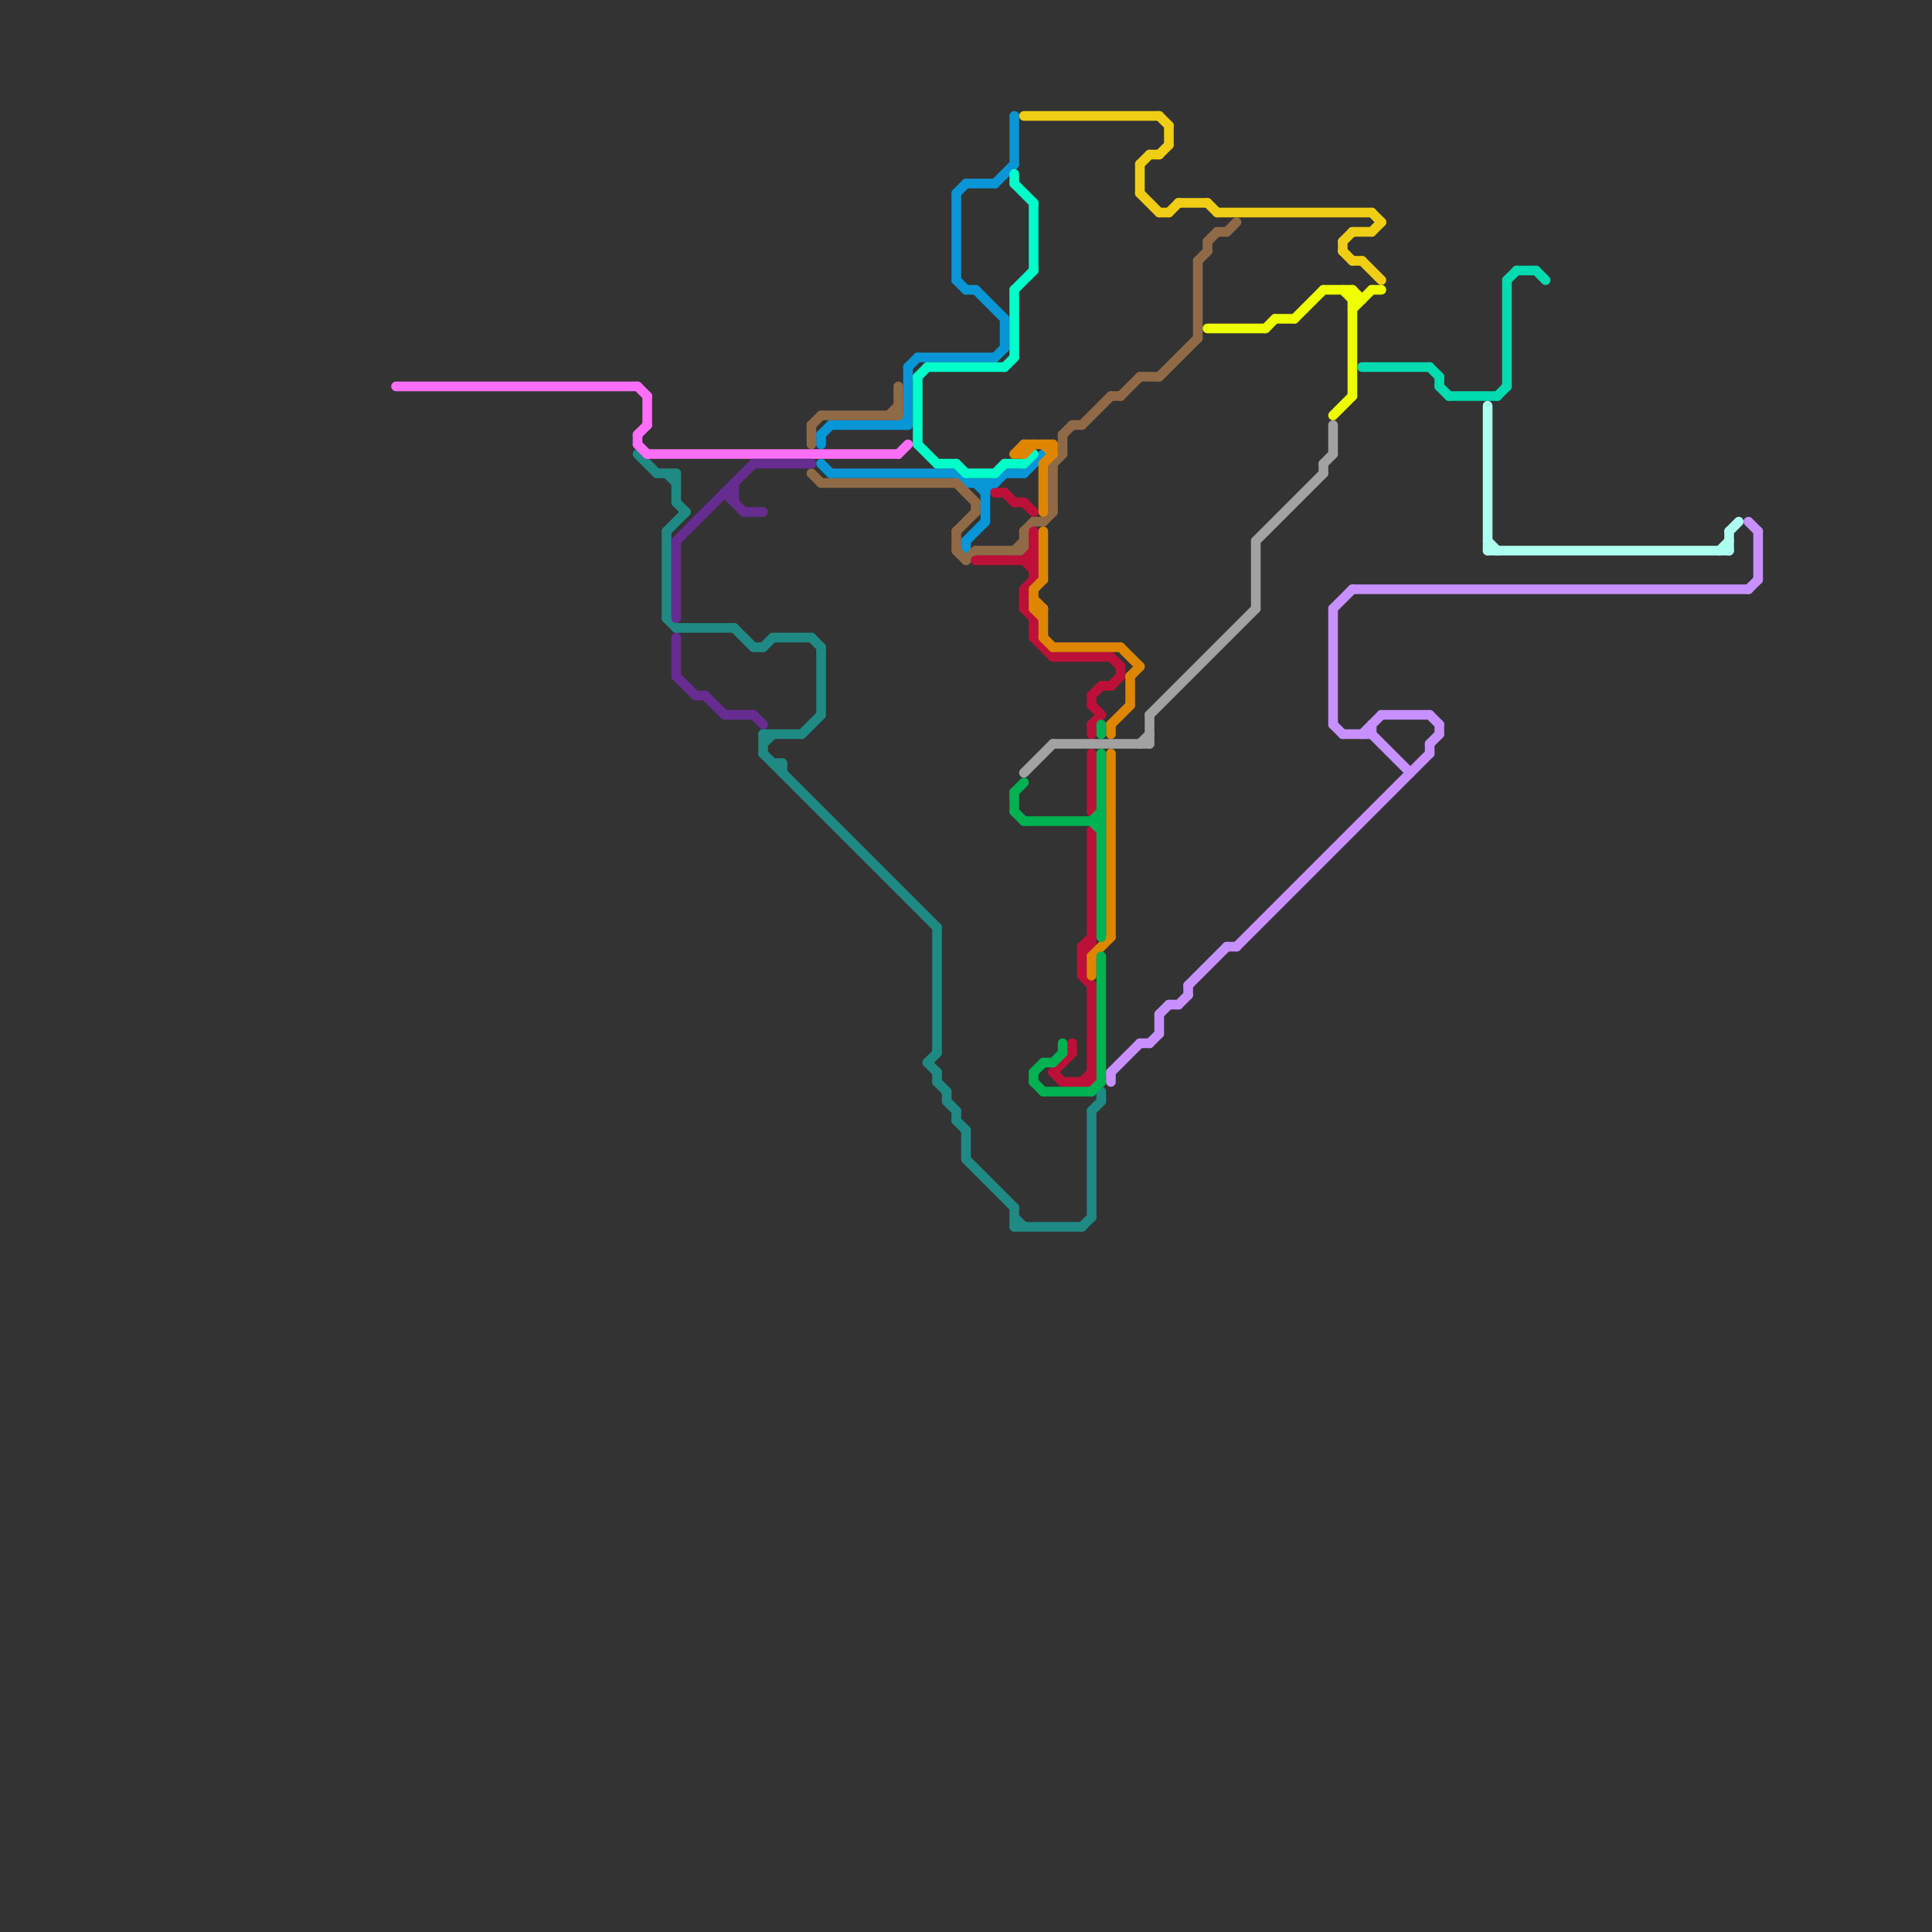
<svg version="1.1" xmlns="http://www.w3.org/2000/svg" viewBox="0 0 200 200">
<rect x="0" y="0" width="200" height="200" fill="#333333" stroke="none"/>
<style>line { stroke-width: 1; fill: none; stroke-linecap: round; stroke-linejoin: round; } .c0 { stroke: #1e8a83 } .c1 { stroke: #0896d7 } .c2 { stroke: #00ffc9 } .c3 { stroke: #906a47 } .c4 { stroke: #bd1038 } .c5 { stroke: #df8600 } .c6 { stroke: #00b251 } .c7 { stroke: #f0ce15 } .c8 { stroke: #a2a2a2 } .c9 { stroke: #c78fff } .c10 { stroke: #eeff00 } .c11 { stroke: #00dbaf } .c12 { stroke: #adffef } .c13 { stroke: #ff6ef9 } .c14 { stroke: #662c90 }</style><line class="c0" x1="69" y1="55" x2="71" y2="53"/><line class="c0" x1="70" y1="65" x2="76" y2="65"/><line class="c0" x1="113" y1="115" x2="114" y2="114"/><line class="c0" x1="78" y1="67" x2="79" y2="67"/><line class="c0" x1="97" y1="96" x2="97" y2="109"/><line class="c0" x1="76" y1="65" x2="78" y2="67"/><line class="c0" x1="97" y1="112" x2="98" y2="113"/><line class="c0" x1="98" y1="114" x2="99" y2="115"/><line class="c0" x1="69" y1="55" x2="69" y2="64"/><line class="c0" x1="83" y1="76" x2="85" y2="74"/><line class="c0" x1="100" y1="120" x2="105" y2="125"/><line class="c0" x1="85" y1="67" x2="85" y2="74"/><line class="c0" x1="114" y1="113" x2="114" y2="114"/><line class="c0" x1="70" y1="49" x2="70" y2="52"/><line class="c0" x1="105" y1="127" x2="112" y2="127"/><line class="c0" x1="98" y1="113" x2="98" y2="114"/><line class="c0" x1="84" y1="66" x2="85" y2="67"/><line class="c0" x1="79" y1="67" x2="80" y2="66"/><line class="c0" x1="96" y1="110" x2="97" y2="109"/><line class="c0" x1="79" y1="77" x2="80" y2="76"/><line class="c0" x1="105" y1="125" x2="105" y2="127"/><line class="c0" x1="113" y1="115" x2="113" y2="126"/><line class="c0" x1="105" y1="126" x2="106" y2="127"/><line class="c0" x1="81" y1="79" x2="81" y2="80"/><line class="c0" x1="66" y1="47" x2="68" y2="49"/><line class="c0" x1="69" y1="64" x2="70" y2="65"/><line class="c0" x1="99" y1="115" x2="99" y2="116"/><line class="c0" x1="80" y1="79" x2="81" y2="79"/><line class="c0" x1="79" y1="76" x2="83" y2="76"/><line class="c0" x1="112" y1="127" x2="113" y2="126"/><line class="c0" x1="69" y1="49" x2="70" y2="50"/><line class="c0" x1="70" y1="52" x2="71" y2="53"/><line class="c0" x1="96" y1="110" x2="97" y2="111"/><line class="c0" x1="100" y1="117" x2="100" y2="120"/><line class="c0" x1="68" y1="49" x2="70" y2="49"/><line class="c0" x1="99" y1="116" x2="100" y2="117"/><line class="c0" x1="79" y1="76" x2="79" y2="78"/><line class="c0" x1="79" y1="78" x2="97" y2="96"/><line class="c0" x1="97" y1="111" x2="97" y2="112"/><line class="c0" x1="80" y1="66" x2="84" y2="66"/><line class="c1" x1="100" y1="19" x2="103" y2="19"/><line class="c1" x1="100" y1="56" x2="100" y2="57"/><line class="c1" x1="100" y1="56" x2="102" y2="54"/><line class="c1" x1="85" y1="45" x2="85" y2="46"/><line class="c1" x1="99" y1="20" x2="99" y2="29"/><line class="c1" x1="94" y1="38" x2="95" y2="37"/><line class="c1" x1="94" y1="38" x2="94" y2="44"/><line class="c1" x1="104" y1="33" x2="104" y2="36"/><line class="c1" x1="93" y1="44" x2="94" y2="43"/><line class="c1" x1="99" y1="29" x2="100" y2="30"/><line class="c1" x1="99" y1="49" x2="100" y2="50"/><line class="c1" x1="86" y1="49" x2="99" y2="49"/><line class="c1" x1="102" y1="51" x2="104" y2="49"/><line class="c1" x1="103" y1="37" x2="104" y2="36"/><line class="c1" x1="105" y1="12" x2="105" y2="17"/><line class="c1" x1="85" y1="45" x2="86" y2="44"/><line class="c1" x1="100" y1="50" x2="103" y2="50"/><line class="c1" x1="103" y1="19" x2="105" y2="17"/><line class="c1" x1="95" y1="37" x2="103" y2="37"/><line class="c1" x1="85" y1="48" x2="86" y2="49"/><line class="c1" x1="101" y1="30" x2="104" y2="33"/><line class="c1" x1="100" y1="30" x2="101" y2="30"/><line class="c1" x1="106" y1="49" x2="108" y2="47"/><line class="c1" x1="102" y1="50" x2="102" y2="54"/><line class="c1" x1="86" y1="44" x2="94" y2="44"/><line class="c1" x1="101" y1="50" x2="102" y2="51"/><line class="c1" x1="99" y1="20" x2="100" y2="19"/><line class="c1" x1="104" y1="49" x2="106" y2="49"/><line class="c2" x1="96" y1="38" x2="104" y2="38"/><line class="c2" x1="103" y1="49" x2="104" y2="48"/><line class="c2" x1="105" y1="18" x2="105" y2="19"/><line class="c2" x1="105" y1="30" x2="105" y2="37"/><line class="c2" x1="105" y1="30" x2="107" y2="28"/><line class="c2" x1="97" y1="48" x2="99" y2="48"/><line class="c2" x1="99" y1="48" x2="100" y2="49"/><line class="c2" x1="95" y1="46" x2="97" y2="48"/><line class="c2" x1="104" y1="48" x2="106" y2="48"/><line class="c2" x1="95" y1="39" x2="95" y2="46"/><line class="c2" x1="107" y1="21" x2="107" y2="28"/><line class="c2" x1="100" y1="49" x2="103" y2="49"/><line class="c2" x1="106" y1="48" x2="107" y2="47"/><line class="c2" x1="105" y1="19" x2="107" y2="21"/><line class="c2" x1="95" y1="39" x2="96" y2="38"/><line class="c2" x1="104" y1="38" x2="105" y2="37"/><line class="c3" x1="93" y1="40" x2="93" y2="43"/><line class="c3" x1="111" y1="44" x2="112" y2="44"/><line class="c3" x1="110" y1="45" x2="110" y2="47"/><line class="c3" x1="108" y1="54" x2="109" y2="53"/><line class="c3" x1="99" y1="50" x2="101" y2="52"/><line class="c3" x1="125" y1="25" x2="125" y2="26"/><line class="c3" x1="99" y1="57" x2="100" y2="58"/><line class="c3" x1="115" y1="41" x2="116" y2="41"/><line class="c3" x1="106" y1="55" x2="106" y2="57"/><line class="c3" x1="125" y1="25" x2="126" y2="24"/><line class="c3" x1="99" y1="55" x2="101" y2="53"/><line class="c3" x1="84" y1="44" x2="84" y2="46"/><line class="c3" x1="84" y1="49" x2="85" y2="50"/><line class="c3" x1="118" y1="39" x2="120" y2="39"/><line class="c3" x1="120" y1="39" x2="124" y2="35"/><line class="c3" x1="124" y1="27" x2="124" y2="35"/><line class="c3" x1="110" y1="45" x2="111" y2="44"/><line class="c3" x1="126" y1="24" x2="127" y2="24"/><line class="c3" x1="109" y1="48" x2="110" y2="47"/><line class="c3" x1="100" y1="58" x2="101" y2="57"/><line class="c3" x1="112" y1="44" x2="115" y2="41"/><line class="c3" x1="101" y1="52" x2="101" y2="53"/><line class="c3" x1="106" y1="55" x2="107" y2="54"/><line class="c3" x1="116" y1="41" x2="118" y2="39"/><line class="c3" x1="127" y1="24" x2="128" y2="23"/><line class="c3" x1="84" y1="44" x2="85" y2="43"/><line class="c3" x1="99" y1="55" x2="99" y2="57"/><line class="c3" x1="101" y1="57" x2="106" y2="57"/><line class="c3" x1="92" y1="43" x2="93" y2="42"/><line class="c3" x1="124" y1="27" x2="125" y2="26"/><line class="c3" x1="105" y1="57" x2="106" y2="56"/><line class="c3" x1="109" y1="48" x2="109" y2="53"/><line class="c3" x1="85" y1="43" x2="93" y2="43"/><line class="c3" x1="107" y1="54" x2="108" y2="54"/><line class="c3" x1="85" y1="50" x2="99" y2="50"/><line class="c4" x1="113" y1="75" x2="114" y2="74"/><line class="c4" x1="113" y1="75" x2="113" y2="76"/><line class="c4" x1="101" y1="58" x2="107" y2="58"/><line class="c4" x1="112" y1="99" x2="113" y2="98"/><line class="c4" x1="110" y1="112" x2="113" y2="112"/><line class="c4" x1="106" y1="61" x2="107" y2="60"/><line class="c4" x1="113" y1="102" x2="113" y2="112"/><line class="c4" x1="114" y1="71" x2="115" y2="71"/><line class="c4" x1="115" y1="71" x2="116" y2="70"/><line class="c4" x1="106" y1="58" x2="107" y2="59"/><line class="c4" x1="113" y1="78" x2="113" y2="84"/><line class="c4" x1="106" y1="52" x2="107" y2="53"/><line class="c4" x1="113" y1="73" x2="114" y2="74"/><line class="c4" x1="112" y1="101" x2="113" y2="102"/><line class="c4" x1="112" y1="98" x2="113" y2="98"/><line class="c4" x1="109" y1="111" x2="111" y2="109"/><line class="c4" x1="104" y1="51" x2="105" y2="52"/><line class="c4" x1="113" y1="72" x2="113" y2="73"/><line class="c4" x1="105" y1="52" x2="106" y2="52"/><line class="c4" x1="106" y1="61" x2="106" y2="63"/><line class="c4" x1="103" y1="51" x2="104" y2="51"/><line class="c4" x1="107" y1="55" x2="107" y2="60"/><line class="c4" x1="113" y1="86" x2="113" y2="98"/><line class="c4" x1="113" y1="72" x2="114" y2="71"/><line class="c4" x1="115" y1="68" x2="116" y2="69"/><line class="c4" x1="107" y1="64" x2="107" y2="66"/><line class="c4" x1="112" y1="98" x2="113" y2="97"/><line class="c4" x1="106" y1="58" x2="107" y2="57"/><line class="c4" x1="112" y1="112" x2="113" y2="111"/><line class="c4" x1="107" y1="66" x2="109" y2="68"/><line class="c4" x1="109" y1="68" x2="115" y2="68"/><line class="c4" x1="116" y1="69" x2="116" y2="70"/><line class="c4" x1="109" y1="111" x2="110" y2="112"/><line class="c4" x1="111" y1="108" x2="111" y2="109"/><line class="c4" x1="106" y1="63" x2="107" y2="64"/><line class="c4" x1="112" y1="98" x2="112" y2="101"/><line class="c5" x1="108" y1="48" x2="109" y2="47"/><line class="c5" x1="107" y1="61" x2="107" y2="63"/><line class="c5" x1="115" y1="78" x2="115" y2="97"/><line class="c5" x1="106" y1="47" x2="107" y2="46"/><line class="c5" x1="107" y1="62" x2="108" y2="63"/><line class="c5" x1="115" y1="75" x2="115" y2="76"/><line class="c5" x1="115" y1="75" x2="117" y2="73"/><line class="c5" x1="117" y1="70" x2="118" y2="69"/><line class="c5" x1="107" y1="63" x2="108" y2="63"/><line class="c5" x1="109" y1="67" x2="116" y2="67"/><line class="c5" x1="113" y1="99" x2="115" y2="97"/><line class="c5" x1="105" y1="47" x2="106" y2="47"/><line class="c5" x1="117" y1="70" x2="117" y2="73"/><line class="c5" x1="108" y1="63" x2="108" y2="66"/><line class="c5" x1="116" y1="67" x2="118" y2="69"/><line class="c5" x1="108" y1="48" x2="108" y2="53"/><line class="c5" x1="106" y1="46" x2="109" y2="46"/><line class="c5" x1="107" y1="61" x2="108" y2="60"/><line class="c5" x1="106" y1="46" x2="106" y2="47"/><line class="c5" x1="108" y1="46" x2="109" y2="47"/><line class="c5" x1="105" y1="47" x2="106" y2="46"/><line class="c5" x1="108" y1="55" x2="108" y2="60"/><line class="c5" x1="113" y1="99" x2="113" y2="101"/><line class="c5" x1="107" y1="63" x2="108" y2="64"/><line class="c5" x1="109" y1="46" x2="109" y2="47"/><line class="c5" x1="108" y1="66" x2="109" y2="67"/><line class="c6" x1="105" y1="82" x2="106" y2="81"/><line class="c6" x1="107" y1="112" x2="108" y2="113"/><line class="c6" x1="110" y1="108" x2="110" y2="109"/><line class="c6" x1="109" y1="110" x2="110" y2="109"/><line class="c6" x1="107" y1="111" x2="108" y2="110"/><line class="c6" x1="105" y1="82" x2="105" y2="84"/><line class="c6" x1="114" y1="78" x2="114" y2="97"/><line class="c6" x1="106" y1="85" x2="114" y2="85"/><line class="c6" x1="113" y1="113" x2="114" y2="112"/><line class="c6" x1="105" y1="84" x2="106" y2="85"/><line class="c6" x1="107" y1="111" x2="107" y2="112"/><line class="c6" x1="114" y1="99" x2="114" y2="112"/><line class="c6" x1="113" y1="85" x2="114" y2="86"/><line class="c6" x1="114" y1="75" x2="114" y2="76"/><line class="c6" x1="108" y1="113" x2="113" y2="113"/><line class="c6" x1="108" y1="110" x2="109" y2="110"/><line class="c6" x1="113" y1="85" x2="114" y2="84"/><line class="c7" x1="119" y1="16" x2="120" y2="16"/><line class="c7" x1="126" y1="22" x2="142" y2="22"/><line class="c7" x1="106" y1="12" x2="120" y2="12"/><line class="c7" x1="120" y1="12" x2="121" y2="13"/><line class="c7" x1="120" y1="22" x2="121" y2="22"/><line class="c7" x1="121" y1="22" x2="122" y2="21"/><line class="c7" x1="122" y1="21" x2="125" y2="21"/><line class="c7" x1="121" y1="13" x2="121" y2="15"/><line class="c7" x1="120" y1="16" x2="121" y2="15"/><line class="c7" x1="118" y1="17" x2="119" y2="16"/><line class="c7" x1="118" y1="17" x2="118" y2="20"/><line class="c7" x1="139" y1="26" x2="140" y2="27"/><line class="c7" x1="139" y1="25" x2="139" y2="26"/><line class="c7" x1="142" y1="24" x2="143" y2="23"/><line class="c7" x1="140" y1="24" x2="142" y2="24"/><line class="c7" x1="141" y1="27" x2="143" y2="29"/><line class="c7" x1="140" y1="27" x2="141" y2="27"/><line class="c7" x1="139" y1="25" x2="140" y2="24"/><line class="c7" x1="125" y1="21" x2="126" y2="22"/><line class="c7" x1="142" y1="22" x2="143" y2="23"/><line class="c7" x1="118" y1="20" x2="120" y2="22"/><line class="c8" x1="118" y1="77" x2="119" y2="76"/><line class="c8" x1="119" y1="74" x2="119" y2="77"/><line class="c8" x1="106" y1="80" x2="109" y2="77"/><line class="c8" x1="130" y1="56" x2="130" y2="63"/><line class="c8" x1="109" y1="77" x2="119" y2="77"/><line class="c8" x1="137" y1="48" x2="138" y2="47"/><line class="c8" x1="138" y1="44" x2="138" y2="47"/><line class="c8" x1="130" y1="56" x2="137" y2="49"/><line class="c8" x1="137" y1="48" x2="137" y2="49"/><line class="c8" x1="119" y1="74" x2="130" y2="63"/><line class="c9" x1="148" y1="74" x2="149" y2="75"/><line class="c9" x1="149" y1="75" x2="149" y2="76"/><line class="c9" x1="181" y1="61" x2="182" y2="60"/><line class="c9" x1="118" y1="108" x2="119" y2="108"/><line class="c9" x1="148" y1="77" x2="149" y2="76"/><line class="c9" x1="128" y1="98" x2="148" y2="78"/><line class="c9" x1="120" y1="105" x2="121" y2="104"/><line class="c9" x1="141" y1="76" x2="143" y2="74"/><line class="c9" x1="138" y1="63" x2="138" y2="75"/><line class="c9" x1="123" y1="102" x2="127" y2="98"/><line class="c9" x1="115" y1="111" x2="118" y2="108"/><line class="c9" x1="142" y1="76" x2="146" y2="80"/><line class="c9" x1="138" y1="75" x2="139" y2="76"/><line class="c9" x1="143" y1="74" x2="148" y2="74"/><line class="c9" x1="115" y1="111" x2="115" y2="112"/><line class="c9" x1="123" y1="102" x2="123" y2="103"/><line class="c9" x1="121" y1="104" x2="122" y2="104"/><line class="c9" x1="127" y1="98" x2="128" y2="98"/><line class="c9" x1="139" y1="76" x2="142" y2="76"/><line class="c9" x1="181" y1="54" x2="182" y2="55"/><line class="c9" x1="140" y1="61" x2="181" y2="61"/><line class="c9" x1="119" y1="108" x2="120" y2="107"/><line class="c9" x1="120" y1="105" x2="120" y2="107"/><line class="c9" x1="122" y1="104" x2="123" y2="103"/><line class="c9" x1="142" y1="75" x2="142" y2="76"/><line class="c9" x1="182" y1="55" x2="182" y2="60"/><line class="c9" x1="148" y1="77" x2="148" y2="78"/><line class="c9" x1="138" y1="63" x2="140" y2="61"/><line class="c10" x1="139" y1="30" x2="140" y2="31"/><line class="c10" x1="125" y1="34" x2="131" y2="34"/><line class="c10" x1="137" y1="30" x2="140" y2="30"/><line class="c10" x1="138" y1="43" x2="140" y2="41"/><line class="c10" x1="142" y1="30" x2="143" y2="30"/><line class="c10" x1="140" y1="31" x2="141" y2="31"/><line class="c10" x1="140" y1="32" x2="142" y2="30"/><line class="c10" x1="140" y1="30" x2="140" y2="41"/><line class="c10" x1="131" y1="34" x2="132" y2="33"/><line class="c10" x1="134" y1="33" x2="137" y2="30"/><line class="c10" x1="140" y1="30" x2="141" y2="31"/><line class="c10" x1="132" y1="33" x2="134" y2="33"/><line class="c11" x1="149" y1="39" x2="149" y2="40"/><line class="c11" x1="157" y1="28" x2="159" y2="28"/><line class="c11" x1="150" y1="41" x2="155" y2="41"/><line class="c11" x1="148" y1="38" x2="149" y2="39"/><line class="c11" x1="159" y1="28" x2="160" y2="29"/><line class="c11" x1="155" y1="41" x2="156" y2="40"/><line class="c11" x1="156" y1="29" x2="156" y2="40"/><line class="c11" x1="149" y1="40" x2="150" y2="41"/><line class="c11" x1="141" y1="38" x2="148" y2="38"/><line class="c11" x1="156" y1="29" x2="157" y2="28"/><line class="c12" x1="154" y1="56" x2="155" y2="57"/><line class="c12" x1="154" y1="57" x2="179" y2="57"/><line class="c12" x1="179" y1="55" x2="180" y2="54"/><line class="c12" x1="179" y1="55" x2="179" y2="57"/><line class="c12" x1="154" y1="42" x2="154" y2="57"/><line class="c12" x1="178" y1="57" x2="179" y2="56"/><line class="c13" x1="93" y1="47" x2="94" y2="46"/><line class="c13" x1="66" y1="46" x2="67" y2="47"/><line class="c13" x1="67" y1="47" x2="93" y2="47"/><line class="c13" x1="67" y1="41" x2="67" y2="44"/><line class="c13" x1="66" y1="40" x2="67" y2="41"/><line class="c13" x1="66" y1="45" x2="67" y2="44"/><line class="c13" x1="41" y1="40" x2="66" y2="40"/><line class="c13" x1="66" y1="45" x2="66" y2="46"/><line class="c14" x1="70" y1="56" x2="78" y2="48"/><line class="c14" x1="78" y1="74" x2="79" y2="75"/><line class="c14" x1="72" y1="72" x2="73" y2="72"/><line class="c14" x1="70" y1="56" x2="70" y2="64"/><line class="c14" x1="76" y1="50" x2="76" y2="52"/><line class="c14" x1="78" y1="48" x2="84" y2="48"/><line class="c14" x1="70" y1="66" x2="70" y2="70"/><line class="c14" x1="73" y1="72" x2="75" y2="74"/><line class="c14" x1="75" y1="74" x2="78" y2="74"/><line class="c14" x1="75" y1="51" x2="76" y2="51"/><line class="c14" x1="75" y1="51" x2="77" y2="53"/><line class="c14" x1="77" y1="53" x2="79" y2="53"/><line class="c14" x1="70" y1="70" x2="72" y2="72"/>


</svg>

